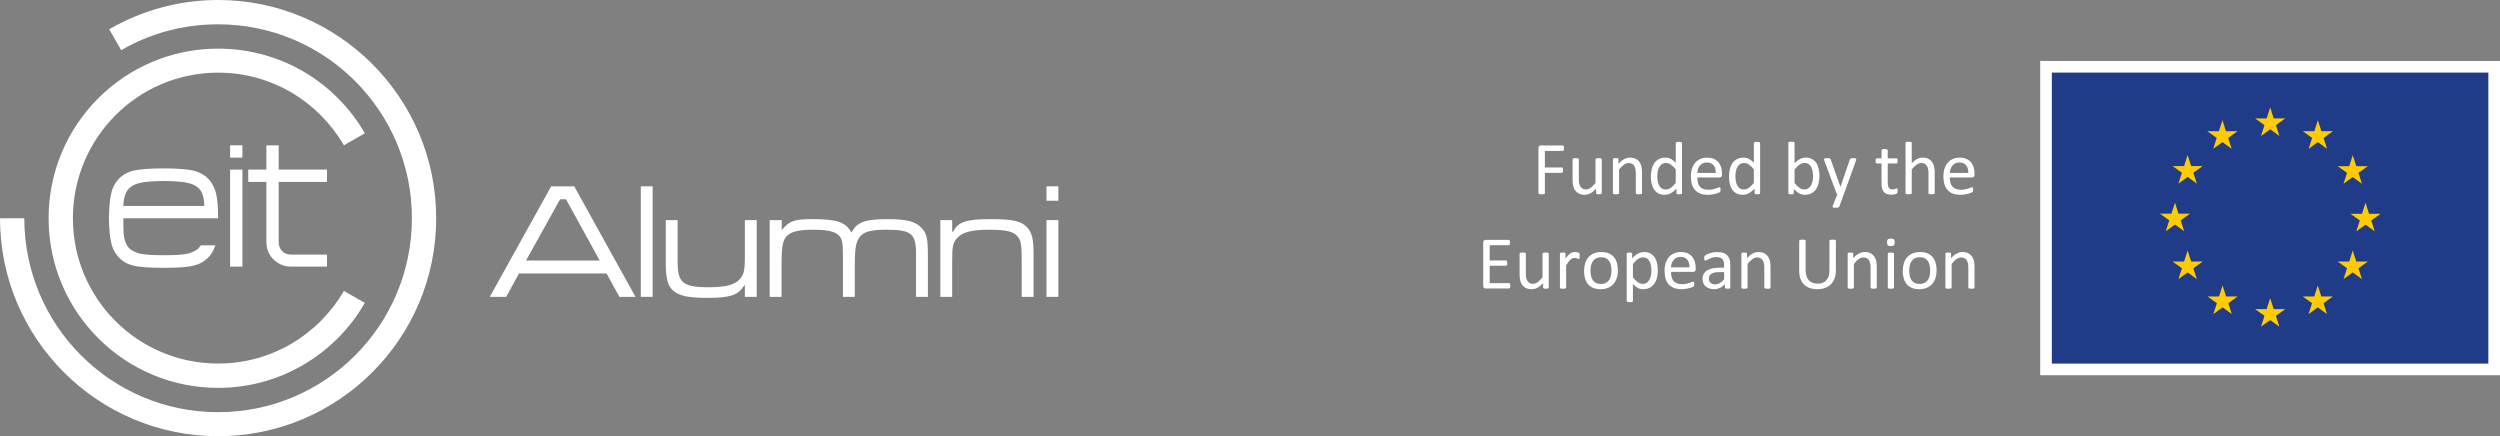 <?xml version="1.0" encoding="UTF-8"?>
<svg id="Capa_1" data-name="Capa 1" xmlns="http://www.w3.org/2000/svg" viewBox="0 0 5682.08 991.41">
  <rect x="0" y="0" width="5682.08" height="991.41" fill="#808080" stroke="none"/>
  <defs>
    <style>
      .cls-1 {
        fill: #203c89;
      }

      .cls-2 {
        fill: #fff;
      }

      .cls-3 {
        fill: #ffcc03;
      }
    </style>
  </defs>
  <g>
    <g>
      <rect class="cls-2" x="4637.04" y="138.53" width="1045.04" height="714.34"/>
      <g>
        <rect class="cls-1" x="4663.49" y="164.99" width="992.12" height="661.43"/>
        <polygon class="cls-3" points="5180.69 309.12 5159.77 293.84 5138.83 309.12 5146.79 284.42 5125.52 269.14 5151.75 269.14 5159.77 244.13 5167.78 269.17 5193.97 269.14 5172.74 284.42 5180.69 309.12"/>
        <polygon class="cls-3" points="5289.03 338.23 5268.11 322.95 5247.17 338.23 5255.12 313.52 5233.88 298.24 5260.1 298.24 5268.13 273.2 5276.13 298.26 5302.32 298.24 5281.09 313.52 5289.03 338.23"/>
        <polygon class="cls-3" points="5347.37 352.66 5355.38 377.72 5381.6 377.68 5360.34 392.96 5368.31 417.68 5347.37 402.4 5326.45 417.68 5334.4 392.96 5313.16 377.68 5339.36 377.68 5347.37 352.66"/>
        <polygon class="cls-3" points="5376.46 510.6 5355.54 525.88 5363.48 501.18 5342.23 485.9 5368.44 485.9 5376.46 460.87 5384.47 485.95 5410.68 485.9 5389.43 501.18 5397.39 525.88 5376.46 510.6"/>
        <polygon class="cls-3" points="5339.36 594.43 5347.37 569.4 5355.41 594.44 5381.58 594.43 5360.35 609.71 5368.31 634.41 5347.37 619.11 5326.43 634.41 5334.42 609.71 5313.15 594.43 5339.36 594.43"/>
        <polygon class="cls-3" points="5259.92 673.84 5267.95 648.84 5275.97 673.88 5302.16 673.84 5280.93 689.13 5288.87 713.83 5267.95 698.55 5247.01 713.83 5254.98 689.13 5233.71 673.84 5259.92 673.84"/>
        <polygon class="cls-3" points="5151.73 702.62 5159.73 677.6 5167.76 702.66 5193.96 702.62 5172.72 717.9 5180.67 742.62 5159.73 727.33 5138.81 742.62 5146.78 717.9 5125.52 702.62 5151.73 702.62"/>
        <polygon class="cls-3" points="5043.53 673.84 5051.54 648.84 5059.58 673.88 5085.73 673.84 5064.52 689.13 5072.46 713.83 5051.54 698.55 5030.58 713.83 5038.58 689.13 5017.3 673.84 5043.53 673.84"/>
        <polygon class="cls-3" points="4964.07 594.43 4972.1 569.4 4980.14 594.44 5006.31 594.43 4985.07 609.71 4993.04 634.41 4972.1 619.11 4951.16 634.41 4959.17 609.71 4937.89 594.43 4964.07 594.43"/>
        <polygon class="cls-3" points="4909.11 485.59 4935.32 485.59 4943.36 460.57 4951.37 485.63 4977.57 485.59 4956.31 500.87 4964.26 525.57 4943.36 510.28 4922.42 525.57 4930.37 500.87 4909.11 485.59"/>
        <polygon class="cls-3" points="4993.04 417.35 4972.12 402.07 4951.16 417.35 4959.15 392.65 4937.89 377.38 4964.08 377.38 4972.12 352.36 4980.15 377.42 5006.32 377.38 4985.07 392.65 4993.04 417.35"/>
        <polygon class="cls-3" points="5051.22 273.23 5059.23 298.29 5085.46 298.24 5064.21 313.54 5072.17 338.26 5051.19 322.96 5030.3 338.26 5038.24 313.54 5016.99 298.24 5043.22 298.24 5051.22 273.23"/>
      </g>
    </g>
    <g>
      <path class="cls-2" d="M3554.66,336.91c0,1.08-.05,2.02-.17,2.81-.12.8-.32,1.45-.6,1.93-.28.49-.61.84-.98,1.08-.37.21-.75.33-1.14.33h-40.49v37.58h38.27c.4,0,.79.09,1.14.31.37.19.71.52.98.98.29.45.49,1.06.6,1.84.12.76.17,1.74.17,2.94,0,1.08-.05,2.01-.17,2.78-.11.76-.31,1.38-.6,1.86-.28.49-.61.86-.98,1.12-.36.27-.75.39-1.14.39h-38.27v46.03c0,.4-.11.8-.33,1.17-.24.36-.64.64-1.2.85-.57.19-1.32.36-2.22.51-.92.13-2.12.21-3.59.21-1.36,0-2.53-.08-3.5-.21-.97-.15-1.74-.32-2.3-.51-.57-.21-.97-.49-1.2-.85-.23-.37-.35-.77-.35-1.17v-102.31c0-2.22.59-3.77,1.76-4.64,1.16-.89,2.41-1.33,3.71-1.33h49.71c.4,0,.77.11,1.14.35.37.21.71.59.98,1.1.28.52.48,1.18.6,2.01.12.82.17,1.78.17,2.86Z"/>
      <path class="cls-2" d="M3640.48,438.96c0,.47-.09.84-.29,1.16-.2.32-.56.59-1.06.8-.52.24-1.18.4-2.01.52-.82.12-1.84.17-3.03.17-1.3,0-2.38-.05-3.21-.17-.82-.12-1.48-.28-1.96-.52-.49-.21-.81-.48-.98-.8-.17-.32-.25-.69-.25-1.16v-10.17c-4.39,4.84-8.72,8.37-12.99,10.59-4.27,2.22-8.6,3.34-12.99,3.34-5.12,0-9.43-.85-12.93-2.57-3.5-1.72-6.33-4.03-8.5-6.96-2.16-2.93-3.71-6.36-4.64-10.25-.94-3.91-1.41-8.65-1.41-14.22v-46.64c0-.45.09-.82.29-1.14s.59-.6,1.16-.85c.57-.27,1.3-.43,2.22-.52.9-.09,2.05-.12,3.41-.12s2.51.03,3.42.12c.92.09,1.64.25,2.18.52.53.25.92.53,1.16.85.23.32.33.69.33,1.14v44.76c0,4.5.33,8.09.98,10.8.65,2.7,1.65,5,2.99,6.92,1.33,1.9,3.02,3.38,5.08,4.44,2.05,1.04,4.43,1.57,7.17,1.57,3.53,0,7.04-1.25,10.54-3.75,3.51-2.5,7.23-6.17,11.15-11.02v-53.73c0-.45.09-.82.29-1.14.2-.32.59-.6,1.16-.85.57-.27,1.29-.43,2.18-.52.88-.09,2.04-.12,3.46-.12s2.5.03,3.41.12c.92.09,1.62.25,2.14.52.51.25.89.53,1.16.85.25.32.37.69.37,1.14v76.87Z"/>
      <path class="cls-2" d="M3732.02,438.96c0,.47-.12.84-.35,1.16s-.6.59-1.1.8c-.52.24-1.24.4-2.14.52-.9.12-2.05.17-3.42.17s-2.58-.05-3.5-.17c-.9-.12-1.62-.28-2.13-.52-.52-.21-.89-.48-1.12-.8-.23-.32-.33-.69-.33-1.16v-45.01c0-4.38-.35-7.9-1.02-10.59-.69-2.66-1.69-4.98-2.99-6.92-1.32-1.93-3.01-3.41-5.08-4.43-2.08-1.02-4.48-1.53-7.21-1.53-3.54,0-7.07,1.25-10.59,3.75-3.54,2.5-7.24,6.17-11.11,11.02v53.72c0,.47-.11.84-.33,1.16s-.6.59-1.12.8c-.51.24-1.22.4-2.13.52-.92.12-2.08.17-3.5.17s-2.51-.05-3.42-.17c-.92-.12-1.64-.28-2.18-.52-.55-.21-.9-.48-1.1-.8-.2-.32-.31-.69-.31-1.16v-76.87c0-.45.09-.82.27-1.14.16-.32.51-.6,1.02-.85.51-.27,1.16-.43,1.96-.52s1.85-.12,3.17-.12,2.29.03,3.11.12,1.46.25,1.92.52c.47.25.79.53.98.85s.31.69.31,1.14v10.17c4.32-4.84,8.64-8.38,12.93-10.63,4.3-2.25,8.64-3.37,13.03-3.37,5.12,0,9.43.86,12.93,2.61,3.5,1.73,6.33,4.05,8.5,6.95,2.17,2.9,3.71,6.31,4.66,10.22.93,3.89,1.41,8.57,1.41,14.04v46.89Z"/>
      <path class="cls-2" d="M3822.88,438.96c0,.47-.11.85-.29,1.2-.21.33-.55.61-1.02.81-.49.2-1.13.35-1.93.47-.8.12-1.77.17-2.9.17-1.2,0-2.2-.05-2.99-.17-.8-.12-1.45-.27-1.96-.47-.52-.2-.89-.48-1.12-.81-.23-.35-.35-.73-.35-1.2v-10.17c-4.03,4.39-8.24,7.81-12.59,10.26-4.36,2.45-9.13,3.67-14.3,3.67-5.64,0-10.46-1.1-14.44-3.3-3.99-2.18-7.21-5.15-9.7-8.88-2.47-3.74-4.28-8.12-5.42-13.16-1.14-5.03-1.72-10.35-1.72-15.91,0-6.61.72-12.57,2.14-17.91,1.42-5.32,3.53-9.85,6.32-13.61,2.78-3.77,6.24-6.64,10.38-8.66,4.12-2.02,8.89-3.03,14.3-3.03,4.5,0,8.61.98,12.33,2.94,3.74,1.96,7.42,4.86,11.07,8.66v-44.66c0-.4.09-.8.29-1.16.2-.37.59-.65,1.16-.86.56-.19,1.29-.36,2.17-.51.89-.13,2.01-.21,3.38-.21s2.59.08,3.5.21c.9.15,1.62.32,2.13.51.52.21.9.49,1.16.86.25.36.39.76.39,1.16v113.75ZM3808.71,384.9c-3.82-4.72-7.5-8.33-11.07-10.8-3.55-2.47-7.27-3.71-11.14-3.71-3.59,0-6.64.85-9.14,2.57-2.5,1.7-4.54,3.95-6.11,6.73-1.57,2.79-2.7,5.96-3.42,9.49-.71,3.53-1.06,7.12-1.06,10.76,0,3.87.29,7.66.89,11.36.6,3.7,1.64,6.97,3.13,9.86,1.48,2.87,3.45,5.18,5.89,6.91,2.44,1.74,5.52,2.61,9.22,2.61,1.88,0,3.69-.25,5.42-.77,1.74-.51,3.53-1.36,5.34-2.55,1.82-1.2,3.74-2.74,5.73-4.66,1.98-1.9,4.1-4.26,6.32-7.04v-30.75Z"/>
      <path class="cls-2" d="M3913.81,397.2c0,2.22-.56,3.81-1.68,4.74-1.1.94-2.38,1.41-3.81,1.41h-50.63c0,4.28.43,8.12,1.29,11.54.85,3.42,2.29,6.35,4.28,8.8,2.01,2.45,4.62,4.34,7.81,5.64,3.21,1.3,7.13,1.97,11.76,1.97,3.66,0,6.92-.31,9.78-.9,2.86-.6,5.34-1.26,7.42-2.01,2.09-.73,3.81-1.41,5.15-2.01,1.34-.59,2.37-.89,3.05-.89.4,0,.76.09,1.08.31.31.19.56.49.73.89.16.4.29.94.39,1.66.08.72.12,1.57.12,2.61,0,.75-.03,1.38-.08,1.92-.05.55-.13,1.02-.21,1.45-.09.44-.23.81-.43,1.16s-.47.67-.77.98c-.32.32-1.24.82-2.78,1.53-1.53.72-3.53,1.41-5.97,2.09-2.45.69-5.28,1.3-8.5,1.84-3.21.55-6.64.82-10.29.82-6.32,0-11.86-.89-16.61-2.66-4.76-1.76-8.76-4.38-12-7.85-3.25-3.47-5.7-7.82-7.34-13.07-1.65-5.24-2.47-11.34-2.47-18.28s.85-12.53,2.55-17.8c1.72-5.27,4.18-9.74,7.38-13.41,3.22-3.67,7.11-6.49,11.67-8.45,4.55-1.96,9.65-2.94,15.28-2.94,6.04,0,11.18.96,15.42,2.9,4.24,1.94,7.73,4.54,10.46,7.81,2.74,3.27,4.75,7.12,6.03,11.54,1.28,4.4,1.92,9.13,1.92,14.13v2.55ZM3899.64,393.02c.17-7.4-1.48-13.21-4.95-17.43-3.46-4.2-8.6-6.31-15.42-6.31-3.49,0-6.56.64-9.19,1.96-2.63,1.32-4.84,3.05-6.61,5.2-1.78,2.18-3.15,4.68-4.12,7.56-.97,2.89-1.52,5.88-1.64,9.02h41.94Z"/>
      <path class="cls-2" d="M4000.39,438.96c0,.47-.09.85-.29,1.2-.2.33-.55.61-1.02.81s-1.13.35-1.92.47c-.8.12-1.77.17-2.91.17s-2.18-.05-2.98-.17c-.8-.12-1.45-.27-1.97-.47-.51-.2-.88-.48-1.1-.81-.24-.35-.35-.73-.35-1.2v-10.17c-4.05,4.39-8.24,7.81-12.6,10.26-4.35,2.45-9.13,3.67-14.3,3.67-5.64,0-10.45-1.1-14.44-3.3-3.98-2.18-7.21-5.15-9.69-8.88-2.47-3.74-4.28-8.12-5.43-13.16-1.13-5.03-1.7-10.35-1.7-15.91,0-6.61.71-12.57,2.13-17.91,1.42-5.32,3.54-9.85,6.32-13.61,2.79-3.77,6.25-6.64,10.38-8.66,4.12-2.02,8.9-3.03,14.3-3.03,4.5,0,8.62.98,12.35,2.94,3.73,1.96,7.41,4.86,11.06,8.66v-44.66c0-.4.09-.8.29-1.16.2-.37.59-.65,1.16-.86.57-.19,1.29-.36,2.18-.51.88-.13,2.01-.21,3.37-.21,1.42,0,2.59.08,3.5.21.92.15,1.62.32,2.14.51.51.21.89.49,1.16.86.25.36.37.76.37,1.16v113.75ZM3986.22,384.9c-3.82-4.72-7.5-8.33-11.06-10.8-3.57-2.47-7.28-3.71-11.15-3.71-3.58,0-6.63.85-9.14,2.57-2.5,1.7-4.54,3.95-6.11,6.73-1.56,2.79-2.7,5.96-3.41,9.49-.72,3.53-1.06,7.12-1.06,10.76,0,3.87.29,7.66.89,11.36.6,3.7,1.64,6.97,3.11,9.86,1.48,2.87,3.45,5.18,5.89,6.91,2.45,1.74,5.52,2.61,9.22,2.61,1.88,0,3.69-.25,5.43-.77,1.73-.51,3.51-1.36,5.34-2.55,1.82-1.2,3.73-2.74,5.72-4.66,2-1.9,4.1-4.26,6.32-7.04v-30.75Z"/>
      <path class="cls-2" d="M4135.3,399.51c0,6.65-.72,12.64-2.17,17.98-1.45,5.32-3.59,9.86-6.41,13.61-2.82,3.77-6.27,6.64-10.38,8.64-4.1,1.98-8.8,2.99-14.09,2.99-2.45,0-4.71-.25-6.79-.73-2.08-.49-4.11-1.26-6.11-2.36-2-1.08-3.98-2.45-5.97-4.1-2-1.65-4.1-3.65-6.32-5.97v9.39c0,.47-.12.85-.35,1.2-.23.33-.6.61-1.1.81-.52.2-1.16.35-1.93.47-.76.12-1.74.17-2.94.17s-2.1-.05-2.9-.17c-.8-.12-1.45-.27-1.97-.47-.51-.2-.85-.48-1.02-.81-.17-.35-.25-.73-.25-1.2v-114.1c0-.45.09-.85.29-1.2.2-.35.57-.63,1.12-.85.53-.24,1.26-.4,2.17-.51.92-.12,2.05-.19,3.42-.19s2.59.07,3.5.19c.92.11,1.62.27,2.14.51.51.23.88.51,1.1.85s.35.75.35,1.2v46.04c2.28-2.34,4.48-4.31,6.61-5.91,2.14-1.58,4.23-2.87,6.28-3.89,2.05-.98,4.1-1.72,6.15-2.17,2.05-.47,4.22-.68,6.49-.68,5.58,0,10.35,1.1,14.3,3.33,3.95,2.21,7.17,5.19,9.65,8.92,2.49,3.74,4.28,8.12,5.43,13.12,1.14,5,1.7,10.3,1.7,15.89ZM4120.71,401.14c0-3.94-.31-7.74-.9-11.44-.6-3.7-1.65-6.97-3.14-9.82-1.49-2.85-3.46-5.14-5.92-6.89-2.47-1.73-5.54-2.59-9.19-2.59-1.84,0-3.65.25-5.42.76-1.78.52-3.58,1.38-5.42,2.58-1.84,1.18-3.74,2.71-5.72,4.6-1.97,1.88-4.07,4.23-6.31,7.08v30.67c3.9,4.72,7.61,8.32,11.16,10.8,3.55,2.47,7.25,3.71,11.08,3.71,3.55,0,6.6-.85,9.11-2.55,2.51-1.72,4.56-3.98,6.15-6.8,1.57-2.81,2.71-5.97,3.43-9.49.72-3.49,1.08-7.04,1.08-10.62Z"/>
      <path class="cls-2" d="M4190.8,441.11l-10.25,28.26c-.35.9-1.21,1.61-2.61,2.1-1.38.48-3.51.72-6.36.72-1.48,0-2.67-.08-3.58-.21-.92-.15-1.61-.39-2.1-.72-.48-.35-.75-.8-.81-1.38-.05-.56.09-1.25.44-2.05l10.58-26.72c-.51-.24-1-.61-1.45-1.12-.45-.51-.76-1.05-.93-1.62l-27.42-73.45c-.45-1.2-.68-2.13-.68-2.82s.23-1.22.68-1.62c.47-.4,1.2-.67,2.22-.8,1.02-.15,2.4-.21,4.1-.21s3.05.03,4.02.12c.97.09,1.73.24,2.3.47.57.24.98.56,1.24.98.27.43.53,1.01.81,1.76l21.96,61.66h.25l21.18-62.01c.35-1.08.76-1.78,1.24-2.09.48-.31,1.21-.55,2.18-.68.96-.15,2.36-.21,4.18-.21,1.6,0,2.9.07,3.93.21,1.02.13,1.78.4,2.28.8.48.4.72.94.72,1.62s-.17,1.54-.51,2.57l-27.6,76.44Z"/>
      <path class="cls-2" d="M4313.07,433.34c0,1.65-.11,2.95-.35,3.91-.23.98-.56,1.69-1.02,2.14-.45.47-1.13.89-2.05,1.29-.9.4-1.94.72-3.11.97s-2.41.47-3.71.65c-1.32.16-2.62.24-3.93.24-3.99,0-7.41-.52-10.26-1.57-2.85-1.06-5.18-2.65-7-4.79-1.82-2.13-3.14-4.83-3.97-8.12-.82-3.27-1.24-7.13-1.24-11.56v-44.92h-10.76c-.85,0-1.54-.47-2.05-1.37-.52-.9-.77-2.4-.77-4.44,0-1.08.07-2,.21-2.73.15-.73.33-1.34.56-1.84.23-.49.52-.82.89-1.02.37-.2.79-.29,1.24-.29h10.68v-18.28c0-.4.09-.77.29-1.12.2-.33.57-.64,1.12-.89.53-.25,1.26-.44,2.17-.55.92-.12,2.05-.19,3.42-.19s2.59.07,3.5.19c.9.11,1.62.29,2.14.55.51.25.88.56,1.1.89.23.35.35.72.35,1.12v18.28h19.72c.47,0,.86.09,1.2.29.35.2.64.53.9,1.02.25.49.44,1.1.55,1.84.12.73.17,1.65.17,2.73,0,2.05-.25,3.54-.77,4.44-.51.9-1.18,1.37-2.05,1.37h-19.72v42.87c0,5.3.77,9.3,2.34,11.99,1.57,2.71,4.38,4.07,8.41,4.07,1.32,0,2.49-.13,3.51-.4,1.02-.24,1.93-.52,2.73-.8.8-.29,1.48-.56,2.05-.81.57-.25,1.08-.39,1.54-.39.28,0,.55.08.81.21.25.13.45.41.59.81.15.4.28.94.39,1.62.12.68.17,1.53.17,2.57Z"/>
      <path class="cls-2" d="M4397.18,438.96c0,.47-.11.84-.35,1.16-.23.32-.59.59-1.1.8-.51.24-1.22.4-2.13.52-.92.12-2.05.17-3.42.17s-2.59-.05-3.5-.17c-.92-.12-1.62-.28-2.14-.52-.51-.21-.88-.48-1.1-.8-.23-.32-.35-.69-.35-1.16v-45.01c0-4.38-.35-7.9-1.02-10.59-.68-2.66-1.68-4.98-2.99-6.92-1.3-1.93-2.99-3.41-5.07-4.43-2.09-1.02-4.48-1.53-7.23-1.53-3.53,0-7.05,1.25-10.59,3.75-3.53,2.5-7.23,6.17-11.1,11.02v53.72c0,.47-.12.84-.35,1.16s-.6.59-1.1.8c-.52.24-1.22.4-2.14.52-.9.12-2.08.17-3.5.17s-2.5-.05-3.42-.17c-.9-.12-1.64-.28-2.17-.52-.55-.21-.92-.48-1.12-.8s-.29-.69-.29-1.16v-114.1c0-.45.09-.85.29-1.2s.57-.63,1.12-.85c.53-.24,1.26-.4,2.17-.51.92-.12,2.05-.19,3.42-.19s2.59.07,3.5.19c.92.11,1.62.27,2.14.51.51.23.88.51,1.1.85.23.35.35.75.35,1.2v46.04c4.05-4.28,8.12-7.45,12.22-9.53,4.1-2.08,8.22-3.11,12.37-3.11,5.14,0,9.45.86,12.95,2.61,3.5,1.73,6.33,4.05,8.49,6.95,2.17,2.9,3.73,6.31,4.66,10.22.94,3.89,1.41,8.6,1.41,14.13v46.8Z"/>
      <path class="cls-2" d="M4487.78,397.2c0,2.22-.56,3.81-1.68,4.74-1.12.94-2.38,1.41-3.82,1.41h-50.62c0,4.28.43,8.12,1.28,11.54.86,3.42,2.29,6.35,4.3,8.8,2,2.45,4.6,4.34,7.81,5.64,3.21,1.3,7.12,1.97,11.76,1.97,3.66,0,6.92-.31,9.78-.9,2.86-.6,5.34-1.26,7.42-2.01,2.09-.73,3.81-1.41,5.15-2.01,1.34-.59,2.36-.89,3.05-.89.4,0,.76.09,1.06.31.32.19.56.49.73.89.17.4.31.94.39,1.66.09.72.13,1.57.13,2.61,0,.75-.03,1.38-.09,1.92-.05.55-.12,1.02-.21,1.45-.08.44-.23.81-.43,1.16s-.45.67-.76.98c-.32.32-1.25.82-2.78,1.53-1.54.72-3.53,1.41-5.97,2.09-2.45.69-5.28,1.3-8.5,1.84-3.22.55-6.65.82-10.29.82-6.32,0-11.87-.89-16.62-2.66-4.75-1.76-8.76-4.38-12-7.85-3.25-3.47-5.7-7.82-7.34-13.07-1.65-5.24-2.47-11.34-2.47-18.28s.85-12.53,2.57-17.8c1.7-5.27,4.16-9.74,7.38-13.41,3.22-3.67,7.11-6.49,11.66-8.45,4.55-1.96,9.65-2.94,15.29-2.94,6.04,0,11.18.96,15.42,2.9,4.23,1.94,7.72,4.54,10.46,7.81,2.73,3.27,4.74,7.12,6.01,11.54,1.29,4.4,1.93,9.13,1.93,14.13v2.55ZM4473.6,393.02c.17-7.4-1.48-13.21-4.94-17.43-3.47-4.2-8.61-6.31-15.42-6.31-3.5,0-6.56.64-9.19,1.96-2.63,1.32-4.84,3.05-6.63,5.2-1.77,2.18-3.14,4.68-4.12,7.56-.97,2.89-1.52,5.88-1.62,9.02h41.93Z"/>
    </g>
    <g>
      <path class="cls-2" d="M3432.63,649.61c0,1.04-.07,1.92-.17,2.69-.12.77-.32,1.41-.6,1.93-.29.52-.61.89-.98,1.1-.37.24-.79.35-1.24.35h-53.04c-1.3,0-2.55-.44-3.71-1.33-1.17-.88-1.76-2.42-1.76-4.66v-98.55c0-2.22.59-3.78,1.76-4.66,1.16-.88,2.41-1.33,3.71-1.33h52.44c.45,0,.86.12,1.24.35.37.23.67.6.89,1.12.24.51.41,1.14.56,1.92.15.77.21,1.73.21,2.86,0,1.02-.07,1.93-.21,2.69-.15.77-.32,1.4-.56,1.88-.23.48-.52.85-.89,1.06-.37.24-.79.35-1.24.35h-43.22v34.68h37.07c.45,0,.86.13,1.24.39.37.25.68.61.94,1.08.25.45.44,1.06.55,1.86.12.8.17,1.74.17,2.82s-.05,1.92-.17,2.66c-.11.73-.29,1.33-.55,1.78-.27.45-.57.79-.94.98-.37.2-.79.29-1.24.29h-37.07v39.55h43.82c.45,0,.86.12,1.24.35.37.23.69.59.98,1.06.28.48.48,1.12.6,1.89.11.76.17,1.7.17,2.85Z"/>
      <path class="cls-2" d="M3520.07,653.55c0,.45-.11.82-.29,1.14-.21.32-.56.59-1.08.81-.51.23-1.18.4-2.01.52-.82.11-1.84.16-3.02.16-1.32,0-2.38-.05-3.21-.16-.82-.12-1.48-.29-1.97-.52-.48-.23-.81-.49-.98-.81-.16-.32-.25-.69-.25-1.14v-10.17c-4.38,4.84-8.7,8.36-12.97,10.59-4.27,2.21-8.61,3.33-12.99,3.33-5.12,0-9.43-.85-12.93-2.55-3.51-1.72-6.35-4.05-8.5-6.97-2.17-2.93-3.71-6.35-4.66-10.25-.94-3.9-1.41-8.64-1.41-14.21v-46.64c0-.47.11-.84.31-1.16.2-.32.57-.59,1.14-.85.57-.27,1.32-.43,2.22-.51.92-.09,2.05-.13,3.42-.13s2.5.04,3.42.13c.9.08,1.64.24,2.17.51.55.27.93.53,1.16.85.23.32.35.69.35,1.16v44.75c0,4.5.32,8.1.97,10.8.67,2.71,1.66,5,2.99,6.92,1.34,1.92,3.03,3.38,5.08,4.44,2.05,1.05,4.44,1.57,7.17,1.57,3.53,0,7.05-1.25,10.55-3.75,3.5-2.5,7.21-6.17,11.15-11.02v-53.72c0-.47.09-.84.29-1.16s.59-.59,1.16-.85c.56-.27,1.29-.43,2.17-.51.89-.09,2.04-.13,3.46-.13s2.51.04,3.42.13c.9.08,1.62.24,2.13.51.52.27.9.53,1.16.85s.39.69.39,1.16v76.87Z"/>
      <path class="cls-2" d="M3590.34,581.73c0,1.25-.03,2.3-.08,3.15-.07.85-.17,1.53-.35,2.01-.17.48-.39.85-.64,1.12-.27.24-.61.37-1.08.37s-1.01-.13-1.66-.37c-.65-.27-1.4-.52-2.22-.77-.82-.27-1.74-.51-2.77-.73-1.02-.23-2.14-.33-3.33-.33-1.42,0-2.82.28-4.19.85-1.37.56-2.81,1.5-4.31,2.82-1.52,1.3-3.09,3.03-4.74,5.2-1.66,2.17-3.47,4.8-5.47,7.94v50.56c0,.45-.12.82-.35,1.14-.23.32-.6.59-1.1.81-.52.23-1.22.4-2.14.52-.9.11-2.08.16-3.5.16s-2.5-.05-3.42-.16c-.9-.12-1.64-.29-2.17-.52-.55-.23-.92-.49-1.12-.81s-.29-.69-.29-1.14v-76.87c0-.47.08-.84.25-1.16s.52-.59,1.02-.85c.52-.27,1.17-.43,1.97-.51.8-.09,1.85-.13,3.15-.13s2.29.04,3.11.13c.82.08,1.48.24,1.93.51.45.27.79.53.98.85s.29.69.29,1.16v11.19c2.1-3.09,4.08-5.59,5.93-7.52,1.85-1.93,3.61-3.46,5.26-4.56,1.65-1.12,3.29-1.89,4.91-2.32,1.62-.43,3.26-.64,4.91-.64.75,0,1.58.04,2.51.13.94.08,1.93.24,2.95.47,1.02.23,1.94.49,2.78.76.81.29,1.4.59,1.74.86.35.28.57.55.68.81.12.25.21.59.31.98.08.4.15.98.17,1.76.03.76.04,1.8.04,3.11Z"/>
      <path class="cls-2" d="M3677.19,614.26c0,6.27-.82,12.03-2.49,17.3-1.65,5.26-4.11,9.81-7.38,13.61-3.27,3.82-7.37,6.8-12.29,8.94-4.92,2.13-10.63,3.19-17.13,3.19s-11.83-.93-16.53-2.82c-4.7-1.88-8.61-4.6-11.74-8.2-3.14-3.59-5.47-7.94-7.01-13.07-1.53-5.12-2.3-10.94-2.3-17.43s.81-12.03,2.44-17.28c1.62-5.27,4.07-9.81,7.34-13.63,3.27-3.82,7.36-6.77,12.25-8.88,4.9-2.12,10.62-3.17,17.16-3.17s11.83.93,16.53,2.82c4.7,1.88,8.61,4.6,11.75,8.2,3.13,3.59,5.47,7.94,7.04,13.07,1.57,5.12,2.36,10.91,2.36,17.34ZM3662.58,615.2c0-4.15-.39-8.09-1.16-11.79-.79-3.7-2.06-6.95-3.85-9.74-1.78-2.79-4.19-5-7.24-6.63-3.05-1.62-6.83-2.42-11.38-2.42-4.19,0-7.8.75-10.8,2.21-3.02,1.49-5.51,3.58-7.46,6.28-1.94,2.71-3.39,5.91-4.35,9.61-.94,3.7-1.42,7.74-1.42,12.14s.4,8.17,1.17,11.87c.77,3.7,2.06,6.93,3.87,9.69,1.81,2.77,4.24,4.96,7.29,6.59,3.03,1.62,6.83,2.44,11.38,2.44,4.12,0,7.72-.75,10.76-2.22,3.05-1.48,5.55-3.55,7.5-6.24,1.94-2.66,3.38-5.85,4.3-9.55.92-3.7,1.38-7.77,1.38-12.22Z"/>
      <path class="cls-2" d="M3767.95,613.93c0,6.71-.72,12.75-2.17,18.1-1.45,5.35-3.59,9.9-6.41,13.63-2.82,3.73-6.31,6.6-10.46,8.62-4.15,2.02-8.92,3.03-14.26,3.03-2.28,0-4.38-.23-6.32-.69-1.93-.45-3.83-1.16-5.68-2.13-1.85-.96-3.69-2.18-5.51-3.67-1.82-1.48-3.75-3.22-5.8-5.22v38.44c0,.45-.12.85-.35,1.2-.23.33-.6.63-1.1.85-.52.23-1.22.4-2.14.52-.9.11-2.08.16-3.5.16s-2.5-.05-3.42-.16c-.9-.12-1.64-.29-2.17-.52-.55-.23-.92-.52-1.12-.85-.2-.35-.29-.75-.29-1.2v-107.35c0-.52.08-.92.25-1.24s.52-.59,1.02-.81c.52-.23,1.17-.39,1.97-.47.8-.09,1.76-.13,2.9-.13s2.18.04,2.94.13c.77.08,1.41.24,1.93.47.51.23.86.49,1.06.81s.29.72.29,1.24v10.34c2.34-2.4,4.59-4.47,6.76-6.24,2.16-1.77,4.34-3.23,6.53-4.4,2.18-1.17,4.43-2.05,6.75-2.63,2.3-.61,4.74-.9,7.29-.9,5.59,0,10.34,1.09,14.26,3.25,3.94,2.16,7.13,5.12,9.61,8.89,2.49,3.75,4.28,8.12,5.43,13.09,1.14,4.99,1.7,10.27,1.7,15.86ZM3753.35,615.55c0-3.94-.31-7.74-.9-11.42-.6-3.67-1.64-6.92-3.09-9.77-1.46-2.85-3.43-5.14-5.89-6.84-2.46-1.7-5.52-2.55-9.19-2.55-1.84,0-3.63.27-5.42.8-1.77.55-3.58,1.41-5.42,2.57-1.82,1.16-3.75,2.7-5.75,4.62-2.01,1.9-4.12,4.26-6.36,7.04v30.58c3.9,4.72,7.58,8.34,11.08,10.84,3.5,2.5,7.16,3.75,11,3.75,3.54,0,6.6-.85,9.14-2.55,2.55-1.7,4.62-3.99,6.19-6.84,1.58-2.85,2.74-6.03,3.49-9.55.75-3.54,1.12-7.09,1.12-10.67Z"/>
      <path class="cls-2" d="M3854.03,611.78c0,2.22-.56,3.79-1.68,4.74s-2.38,1.41-3.82,1.41h-50.62c0,4.27.43,8.12,1.28,11.54.86,3.41,2.29,6.33,4.3,8.78,2,2.45,4.6,4.34,7.81,5.64,3.21,1.3,7.12,1.97,11.76,1.97,3.66,0,6.92-.29,9.78-.9,2.86-.59,5.34-1.25,7.42-2,2.09-.75,3.81-1.41,5.15-2.01,1.34-.6,2.36-.89,3.05-.89.4,0,.76.09,1.06.29.32.2.56.51.73.9.17.4.31.94.39,1.65.09.72.13,1.58.13,2.61,0,.75-.03,1.38-.09,1.92-.05.56-.12,1.04-.21,1.46-.08.43-.23.8-.43,1.14-.2.35-.45.67-.76.98-.32.32-1.25.82-2.78,1.54-1.54.72-3.53,1.41-5.97,2.09-2.45.68-5.28,1.29-8.5,1.84-3.22.55-6.65.81-10.29.81-6.32,0-11.87-.88-16.62-2.65-4.75-1.77-8.76-4.38-12-7.86-3.25-3.46-5.7-7.82-7.34-13.07-1.65-5.23-2.47-11.32-2.47-18.27s.85-12.55,2.57-17.82c1.7-5.26,4.16-9.73,7.38-13.4,3.22-3.67,7.11-6.49,11.66-8.45,4.55-1.97,9.65-2.95,15.29-2.95,6.04,0,11.18.97,15.42,2.9,4.23,1.94,7.72,4.55,10.46,7.82,2.73,3.27,4.74,7.11,6.01,11.52,1.29,4.42,1.93,9.13,1.93,14.13v2.57ZM3839.84,607.59c.17-7.4-1.48-13.2-4.94-17.42-3.47-4.22-8.61-6.32-15.42-6.32-3.5,0-6.56.65-9.19,1.97-2.63,1.3-4.84,3.03-6.63,5.2-1.77,2.17-3.14,4.68-4.12,7.56-.97,2.89-1.52,5.88-1.62,9.01h41.93Z"/>
      <path class="cls-2" d="M3932.67,653.63c0,.69-.23,1.2-.68,1.54-.47.33-1.09.59-1.88.77-.8.16-1.97.24-3.51.24s-2.66-.08-3.54-.24c-.88-.19-1.53-.44-1.92-.77-.4-.35-.6-.85-.6-1.54v-7.69c-3.37,3.59-7.11,6.39-11.23,8.38-4.14,1.98-8.5,2.98-13.12,2.98-4.05,0-7.69-.53-10.96-1.58-3.29-1.05-6.07-2.57-8.37-4.56-2.32-2-4.11-4.44-5.39-7.34-1.28-2.9-1.92-6.2-1.92-9.9,0-4.34.88-8.09,2.65-11.28,1.76-3.19,4.3-5.83,7.6-7.94,3.3-2.1,7.34-3.69,12.12-4.74,4.79-1.05,10.17-1.58,16.15-1.58h10.58v-5.97c0-2.97-.31-5.58-.93-7.86-.63-2.28-1.64-4.16-3.03-5.67-1.4-1.52-3.21-2.66-5.43-3.43-2.21-.76-4.95-1.14-8.2-1.14-3.47,0-6.59.41-9.35,1.24-2.75.82-5.18,1.74-7.25,2.73-2.08,1.01-3.82,1.92-5.22,2.74-1.4.82-2.44,1.24-3.11,1.24-.45,0-.85-.12-1.2-.33-.35-.24-.64-.59-.89-1.04-.27-.45-.44-1.04-.56-1.76-.12-.69-.17-1.49-.17-2.34,0-1.41.11-2.54.31-3.38.2-.82.68-1.6,1.45-2.34.77-.75,2.09-1.6,3.97-2.61,1.88-.98,4.05-1.9,6.49-2.73,2.45-.82,5.12-1.5,8.02-2.05,2.91-.55,5.84-.81,8.8-.81,5.52,0,10.23.63,14.1,1.88,3.86,1.26,7,3.1,9.39,5.51,2.38,2.42,4.12,5.43,5.2,9.01,1.08,3.59,1.62,7.77,1.62,12.56v51.84ZM3918.65,618.53h-12.04c-3.87,0-7.23.32-10.07.98-2.85.65-5.22,1.62-7.09,2.9-1.88,1.28-3.26,2.82-4.14,4.6-.88,1.81-1.33,3.86-1.33,6.2,0,3.99,1.28,7.16,3.81,9.53,2.53,2.36,6.08,3.54,10.63,3.54,3.7,0,7.13-.93,10.3-2.82,3.15-1.88,6.47-4.75,9.94-8.62v-16.31Z"/>
      <path class="cls-2" d="M4024.04,653.55c0,.45-.12.82-.35,1.14-.23.32-.6.59-1.1.81-.52.23-1.24.4-2.14.52-.9.11-2.05.16-3.42.16s-2.58-.05-3.5-.16c-.9-.12-1.62-.29-2.13-.52-.52-.23-.89-.49-1.12-.81-.23-.32-.33-.69-.33-1.14v-45.01c0-4.38-.35-7.92-1.02-10.59-.69-2.67-1.69-4.99-2.99-6.92-1.32-1.93-3.01-3.42-5.08-4.43-2.08-1.04-4.48-1.54-7.21-1.54-3.54,0-7.07,1.25-10.59,3.75-3.54,2.5-7.24,6.17-11.11,11.02v53.73c0,.45-.11.82-.33,1.14s-.6.59-1.12.81c-.51.23-1.22.4-2.13.52-.92.11-2.08.16-3.5.16s-2.51-.05-3.42-.16c-.92-.12-1.64-.29-2.18-.52s-.9-.49-1.1-.81c-.2-.32-.31-.69-.31-1.14v-76.87c0-.47.09-.84.27-1.16.16-.32.51-.59,1.02-.85.51-.27,1.16-.43,1.96-.51.8-.09,1.85-.13,3.17-.13s2.29.04,3.11.13c.82.08,1.46.24,1.92.51.47.27.79.53.98.85s.31.69.31,1.16v10.15c4.32-4.83,8.64-8.38,12.93-10.62,4.3-2.26,8.64-3.38,13.03-3.38,5.12,0,9.43.88,12.93,2.61,3.5,1.73,6.33,4.05,8.5,6.96,2.17,2.9,3.71,6.31,4.66,10.21.93,3.9,1.41,8.58,1.41,14.05v46.89Z"/>
      <path class="cls-2" d="M4172.6,614.86c0,6.72-.97,12.72-2.94,17.98-1.97,5.27-4.76,9.73-8.41,13.37-3.65,3.65-8.09,6.4-13.32,8.28-5.24,1.89-11.19,2.82-17.86,2.82-6.09,0-11.64-.88-16.66-2.65-5-1.77-9.3-4.38-12.89-7.81-3.58-3.45-6.35-7.77-8.28-12.93-1.94-5.19-2.91-11.18-2.91-17.94v-68.58c0-.47.12-.86.35-1.2.23-.35.63-.61,1.2-.82.57-.19,1.3-.37,2.22-.51.9-.13,2.1-.21,3.58-.21,1.37,0,2.54.08,3.51.21.96.13,1.72.32,2.26.51.53.21.92.48,1.14.82.23.33.35.73.35,1.2v66.77c0,5.14.63,9.61,1.88,13.41,1.25,3.82,3.06,7,5.43,9.53,2.36,2.53,5.2,4.44,8.54,5.72,3.33,1.28,7.07,1.92,11.23,1.92s8.06-.61,11.4-1.88c3.33-1.25,6.15-3.13,8.45-5.63,2.3-2.5,4.07-5.62,5.3-9.31,1.22-3.7,1.84-8.04,1.84-12.99v-67.54c0-.47.11-.86.35-1.2.23-.35.63-.61,1.18-.82.57-.19,1.33-.37,2.28-.51.93-.13,2.12-.21,3.54-.21s2.51.08,3.46.21c.93.13,1.68.32,2.22.51.53.21.93.48,1.2.82.25.33.37.73.37,1.2v67.46Z"/>
      <path class="cls-2" d="M4265.6,653.55c0,.45-.11.82-.35,1.14-.23.32-.59.59-1.1.81-.51.23-1.22.4-2.13.52-.92.11-2.05.16-3.42.16s-2.59-.05-3.5-.16c-.92-.12-1.62-.29-2.14-.52-.51-.23-.88-.49-1.1-.81-.23-.32-.35-.69-.35-1.14v-45.01c0-4.38-.35-7.92-1.02-10.59-.68-2.67-1.68-4.99-2.99-6.92-1.3-1.93-2.99-3.42-5.07-4.43-2.09-1.04-4.48-1.54-7.23-1.54-3.53,0-7.05,1.25-10.59,3.75-3.53,2.5-7.23,6.17-11.1,11.02v53.73c0,.45-.12.82-.35,1.14-.23.32-.6.59-1.1.81-.52.23-1.22.4-2.14.52-.9.11-2.08.16-3.5.16s-2.5-.05-3.42-.16c-.9-.12-1.64-.29-2.17-.52-.55-.23-.92-.49-1.12-.81-.2-.32-.29-.69-.29-1.14v-76.87c0-.47.08-.84.25-1.16.17-.32.52-.59,1.02-.85.52-.27,1.17-.43,1.97-.51.8-.09,1.85-.13,3.15-.13s2.29.04,3.11.13c.82.08,1.48.24,1.93.51.45.27.79.53.98.85.2.32.29.69.29,1.16v10.15c4.32-4.83,8.64-8.38,12.95-10.62,4.3-2.26,8.64-3.38,13.01-3.38,5.14,0,9.45.88,12.95,2.61,3.5,1.73,6.33,4.05,8.49,6.96,2.17,2.9,3.73,6.31,4.66,10.21.94,3.9,1.41,8.58,1.41,14.05v46.89Z"/>
      <path class="cls-2" d="M4306.33,550.72c0,3.3-.63,5.55-1.88,6.73-1.26,1.2-3.57,1.81-6.92,1.81s-5.58-.59-6.8-1.76c-1.22-1.17-1.84-3.38-1.84-6.63s.63-5.55,1.89-6.73c1.25-1.2,3.55-1.81,6.92-1.81s5.56.59,6.79,1.76c1.22,1.17,1.84,3.38,1.84,6.63ZM4304.71,653.55c0,.45-.12.82-.35,1.14-.23.32-.6.59-1.1.81-.52.23-1.22.4-2.14.52-.9.11-2.08.16-3.5.16s-2.5-.05-3.42-.16c-.9-.12-1.64-.29-2.17-.52-.55-.23-.92-.49-1.12-.81-.2-.32-.29-.69-.29-1.14v-76.87c0-.4.09-.77.29-1.1.2-.35.57-.64,1.12-.86.53-.23,1.26-.39,2.17-.52.92-.11,2.05-.16,3.42-.16s2.59.05,3.5.16c.92.13,1.62.29,2.14.52.51.23.88.52,1.1.86.23.33.35.71.35,1.1v76.87Z"/>
      <path class="cls-2" d="M4401.53,614.26c0,6.27-.82,12.03-2.47,17.3-1.65,5.26-4.11,9.81-7.38,13.61-3.27,3.82-7.37,6.8-12.29,8.94-4.94,2.13-10.64,3.19-17.13,3.19s-11.83-.93-16.53-2.82c-4.7-1.88-8.62-4.6-11.75-8.2-3.13-3.59-5.47-7.94-7-13.07-1.54-5.12-2.32-10.94-2.32-17.43s.81-12.03,2.44-17.28c1.62-5.27,4.07-9.81,7.34-13.63,3.27-3.82,7.36-6.77,12.25-8.88,4.9-2.12,10.62-3.17,17.18-3.17s11.83.93,16.53,2.82c4.7,1.88,8.61,4.6,11.74,8.2,3.13,3.59,5.48,7.94,7.05,13.07,1.56,5.12,2.34,10.91,2.34,17.34ZM4386.94,615.2c0-4.15-.4-8.09-1.17-11.79-.77-3.7-2.05-6.95-3.83-9.74s-4.19-5-7.24-6.63c-3.05-1.62-6.84-2.42-11.38-2.42-4.19,0-7.8.75-10.82,2.21-3.02,1.49-5.5,3.58-7.45,6.28-1.96,2.71-3.41,5.91-4.35,9.61-.94,3.7-1.42,7.74-1.42,12.14s.39,8.17,1.16,11.87c.79,3.7,2.08,6.93,3.89,9.69,1.81,2.77,4.23,4.96,7.28,6.59,3.05,1.62,6.84,2.44,11.38,2.44,4.14,0,7.73-.75,10.78-2.22,3.03-1.48,5.54-3.55,7.49-6.24,1.96-2.66,3.39-5.85,4.31-9.55.92-3.7,1.38-7.77,1.38-12.22Z"/>
      <path class="cls-2" d="M4487.78,653.55c0,.45-.12.82-.35,1.14s-.6.59-1.1.81c-.52.23-1.24.4-2.14.52-.9.11-2.05.16-3.42.16s-2.58-.05-3.5-.16c-.9-.12-1.62-.29-2.13-.52-.52-.23-.89-.49-1.12-.81-.23-.32-.33-.69-.33-1.14v-45.01c0-4.38-.35-7.92-1.02-10.59-.69-2.67-1.69-4.99-2.99-6.92-1.32-1.93-3.01-3.42-5.08-4.43-2.08-1.04-4.48-1.54-7.21-1.54-3.54,0-7.07,1.25-10.59,3.75-3.54,2.5-7.24,6.17-11.11,11.02v53.73c0,.45-.11.82-.33,1.14-.23.32-.6.59-1.12.81-.51.23-1.22.4-2.13.52-.92.11-2.08.16-3.5.16s-2.51-.05-3.42-.16c-.92-.12-1.64-.29-2.18-.52s-.9-.49-1.1-.81c-.2-.32-.31-.69-.31-1.14v-76.87c0-.47.09-.84.27-1.16.16-.32.51-.59,1.02-.85.51-.27,1.16-.43,1.96-.51.8-.09,1.85-.13,3.17-.13s2.29.04,3.11.13c.82.08,1.46.24,1.92.51.47.27.79.53.98.85s.31.69.31,1.16v10.15c4.32-4.83,8.64-8.38,12.93-10.62,4.3-2.26,8.64-3.38,13.03-3.38,5.12,0,9.43.88,12.93,2.61,3.5,1.73,6.33,4.05,8.5,6.96,2.17,2.9,3.71,6.31,4.66,10.21.93,3.9,1.41,8.58,1.41,14.05v46.89Z"/>
    </g>
  </g>
  <g>
    <g>
      <g>
        <g>
          <rect class="cls-2" x="522.97" y="330.24" width="27.96" height="27.98"/>
          <rect class="cls-2" x="522.97" y="385.51" width="27.96" height="220.39"/>
        </g>
        <path class="cls-2" d="M605.47,330.24h27.96v55.28h109.77v27.98h-109.77v137.13c0,16.1,11.89,27.99,27.27,27.99h82.5v27.29h-82.5c-28.67,0-55.23-23.09-55.23-55.28v-137.13h-41.25v-27.98h41.25v-55.28Z"/>
        <path class="cls-2" d="M280.36,496.05h215.34c0-24.49-1.4-42.67-4.19-54.57-2.8-11.89-7.7-22.39-14.69-31.49-9.1-10.49-20.28-17.49-34.96-21.69-13.99-3.5-37.76-5.6-69.92-5.6s-55.93,2.1-70.61,5.6c-14.68,4.2-25.88,11.2-34.27,21.69-7.69,9.1-12.58,19.59-14.68,31.49-2.8,11.9-4.2,30.08-4.9,54.57.7,24.49,2.1,41.98,4.9,53.88,2.1,11.89,6.99,22.39,14.68,31.48,8.39,10.5,19.59,18.19,34.27,21.69,14.68,4.2,37.75,5.6,70.61,5.6s55.93-1.4,69.92-5.6c14.68-3.5,25.86-11.19,34.96-21.69,5.59-6.99,9.79-14.69,12.59-23.79h-32.86c-2.1,2.8-4.2,5.6-6.99,8.4-6.3,4.89-15.38,9.1-26.57,11.2-11.89,2.1-28.67,2.8-50.34,2.8s-39.15-.7-50.34-2.8c-11.88-2.09-20.27-6.3-26.57-11.2-8.38-6.99-13.28-18.89-14.68-34.98-.7-11.19-.7-23.09-.7-34.98M464.24,468.07h-183.88c.7-20.29,5.59-34.28,15.38-41.98,6.3-5.59,14.69-9.1,26.57-11.2,11.19-2.1,27.96-3.5,50.34-3.5s38.45,1.4,50.34,3.5c11.19,2.09,20.28,5.6,26.57,11.2,9.79,7.7,14.68,21.69,14.68,41.98"/>
      </g>
      <path class="cls-2" d="M495.7,991.41c273.37,0,495.7-221.79,495.7-495.36S769.08,0,495.7,0c-90.19,0-174.79,24.49-247.5,66.46l27.26,47.58c65.03-37.78,139.83-58.77,220.24-58.77,243.3,0,440.47,197.3,440.47,440.78s-197.17,440.78-440.47,440.78S55.23,739.53,55.23,496.05H0c0,273.56,222.33,495.36,495.7,495.36"/>
      <path class="cls-2" d="M495.7,881.57c142.63,0,267.08-77.67,333.5-193.1l-47.54-27.29c-57.33,98.65-163.6,165.11-285.96,165.11-182.48,0-330-147.63-330-330.24S313.22,165.12,495.7,165.12c122.36,0,228.63,66.46,285.96,165.11l47.54-27.29c-66.42-115.45-190.87-192.41-333.5-192.41-212.54,0-385.24,172.11-385.24,385.51s172.7,385.51,385.24,385.51"/>
    </g>
    <g>
      <path class="cls-2" d="M1286.33,452.84h-13.29l-77.52,139.36h167.59l-76.78-139.36ZM1378.62,621.58h-198.97l-29.17,53.11h-37.28l139.54-251.23h52.41l139.18,251.23h-36.56l-29.15-53.11Z"/>
      <rect class="cls-2" x="1456.38" y="423.45" width="26.95" height="251.23"/>
      <path class="cls-2" d="M1540.14,500.3v88.14c0,32.77,2.59,43.68,12.56,52.73,9.6,8.29,25.47,11.68,57.21,11.68,40.98,0,62.02-5.65,73.47-20.72,7.38-8.66,9.59-20.34,9.59-45.57v-86.25h26.95v174.39h-26.95v-25.98h-1.47c-13.66,22.21-31.38,28.25-84.54,28.25-42.08,0-63.87-4.53-77.15-16.58-12.2-10.92-16.62-27.49-16.62-63.64v-96.43h26.94Z"/>
      <path class="cls-2" d="M1776.69,500.3v22.97c16.98-21.09,28.43-25.23,70.13-25.23,55.75,0,74.94,6.78,88.6,30.52,11.07-22.98,30.64-30.52,79.73-30.52,46.52,0,66.08,5.27,80.48,21.09,11.07,12.8,13.29,22.98,13.29,63.65v91.91h-26.95v-97.92c0-45.96-10.7-54.63-67.18-54.63-34.33,0-50.57,4.15-59.81,15.45-9.6,11.31-12.19,25.98-12.19,68.55v68.55h-26.94v-97.92c0-25.25-2.21-34.66-9.23-41.82-9.6-9.03-26.21-12.8-58.33-12.8-34.32,0-51.31,4.52-61.27,15.82-8.49,9.79-10.71,24.86-10.71,68.18v68.55h-26.94v-174.39h27.32Z"/>
      <path class="cls-2" d="M2164.14,500.3v26.36h2.22c11.07-22.6,29.9-28.63,86.01-28.63,49.1,0,69.39,4.52,82.69,19.21,10.33,11.68,14.02,26.36,14.02,59.14v98.3h-26.94v-86.63c0-31.25-1.85-41.81-9.59-50.85-8.86-10.92-25.84-15.07-63.13-15.07-42.08,0-63.49,5.65-75.31,20.34-8.49,10.18-9.97,18.46-9.97,51.61v80.6h-26.94v-174.39h26.94Z"/>
      <path class="cls-2" d="M2378.52,674.68h26.95v-174.39h-26.95v174.39ZM2378.52,456.23h26.95v-32.78h-26.95v32.78Z"/>
    </g>
  </g>
</svg>